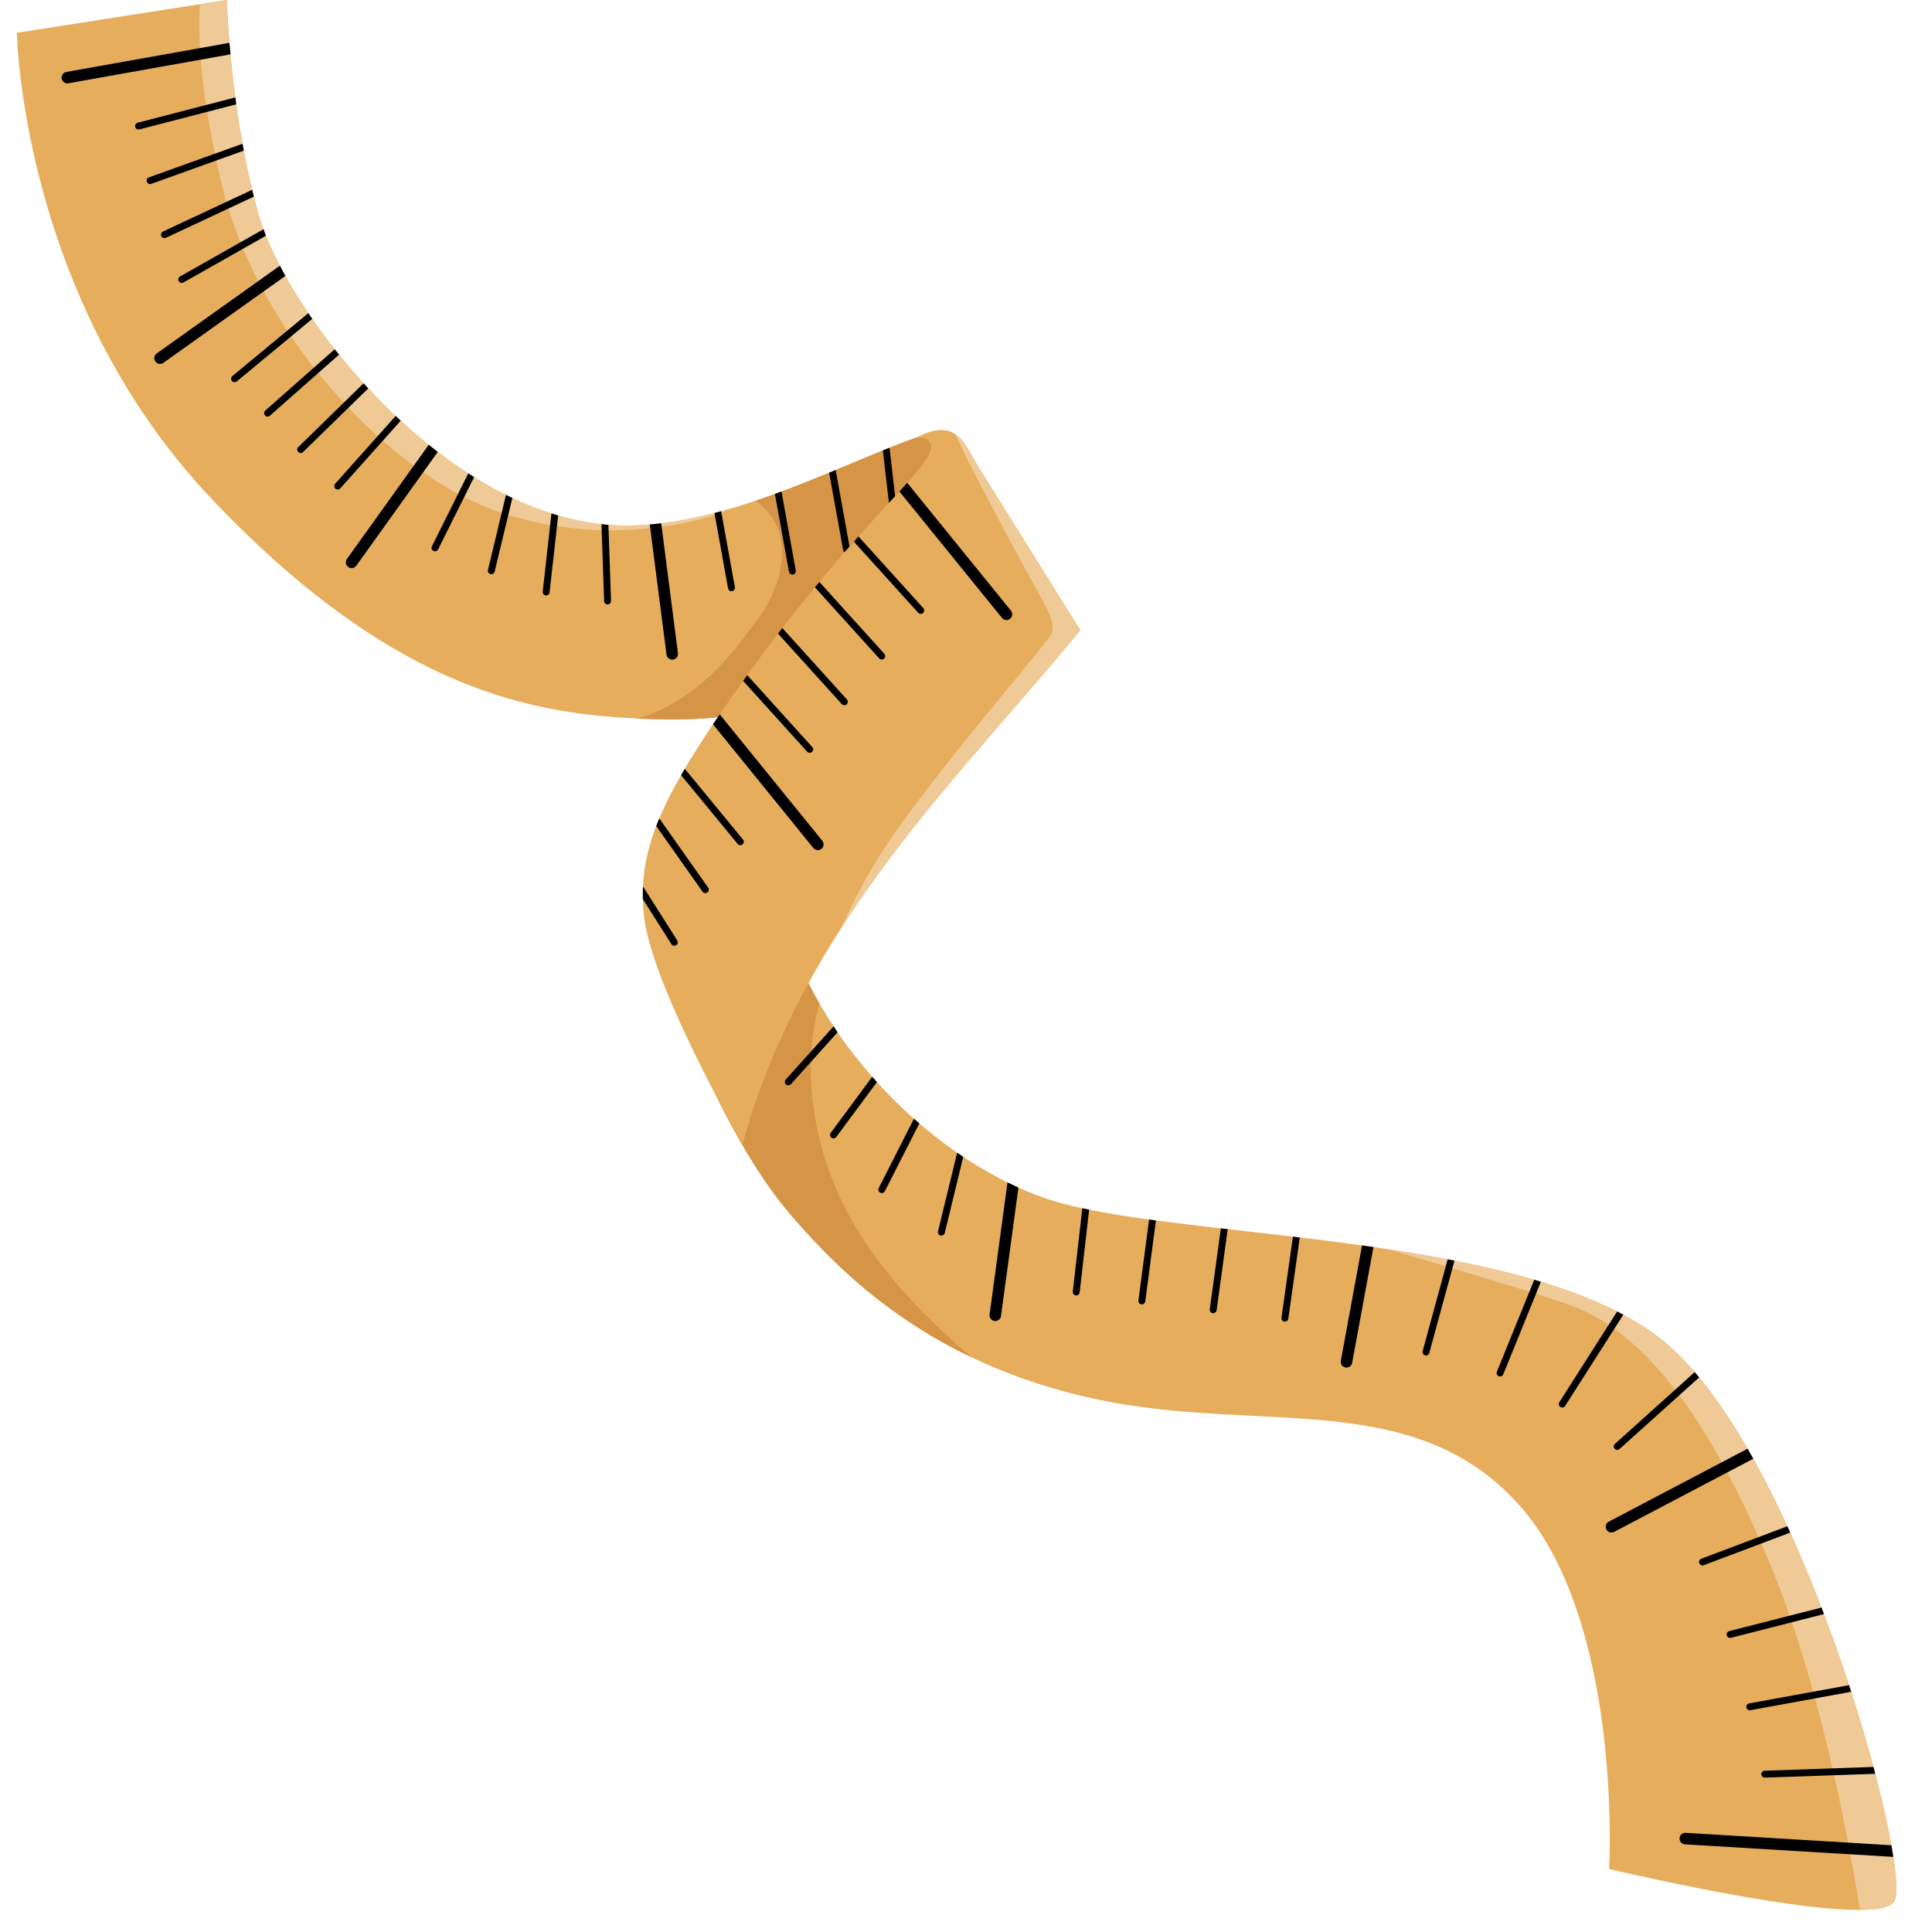 <svg xmlns="http://www.w3.org/2000/svg" xmlns:xlink="http://www.w3.org/1999/xlink" width="500" zoomAndPan="magnify" viewBox="0 0 375 375" height="500" preserveAspectRatio="xMidYMid meet" version="1.2"><defs><clipPath id="dd3907afcf"><path d="M 3.281 0 L 188 0 L 188 140 L 3.281 140 Z M 3.281 0 "/></clipPath></defs><g id="71c8c2f845"><g clip-rule="nonzero" clip-path="url(#dd3907afcf)"><path style=" stroke:none;fill-rule:evenodd;fill:#e6ad5c;fill-opacity:1;" d="M 187.797 91.008 C 187.797 91.008 186.184 82.398 181.113 83.879 C 165.547 88.422 138.516 104.758 115.516 101.602 C 83.801 97.25 55.645 60.207 50.367 42.16 C 44.648 22.605 44.031 0 44.031 0 L 3.273 6.363 C 3.273 6.363 4.055 57.984 41.336 97.109 C 78.617 136.238 106.438 138.945 127.652 139.621 C 148.867 140.301 162.746 133.152 162.746 133.152 Z M 187.797 91.008 "/></g><path style=" stroke:none;fill-rule:evenodd;fill:#e6ad5c;fill-opacity:1;" d="M 129.836 187.594 C 131.473 198.117 142.281 222.574 152.996 235.215 C 163.711 247.859 181.07 264.801 212.707 271.578 C 244.344 278.352 274.059 269.285 294.574 291.793 C 315.094 314.297 312.336 362.773 312.336 362.773 C 312.336 362.773 363.82 375.035 367.648 369.09 C 371.48 363.141 349.238 280.484 321.992 259.582 C 294.75 238.684 227.34 240.781 203.324 232.73 C 179.312 224.684 154.59 198.449 150.664 171.469 C 148.406 155.973 143.125 155.996 143.125 155.996 Z M 129.836 187.594 "/><path style=" stroke:none;fill-rule:evenodd;fill:#d69446;fill-opacity:1;" d="M 185.191 85.168 C 187.102 87.301 187.797 91.008 187.797 91.008 L 162.746 133.156 C 162.746 133.156 148.867 140.301 127.652 139.625 C 126.383 139.582 125.09 139.531 123.77 139.473 C 135.867 135.848 142.578 126.234 147.02 120.27 C 153.215 111.953 153.688 101.836 146.613 97.207 C 159.906 92.754 172.332 86.441 181.113 83.879 C 181.477 83.766 181.852 83.711 182.234 83.715 C 182.617 83.715 182.988 83.773 183.352 83.891 C 183.715 84.004 184.055 84.172 184.371 84.391 C 184.684 84.609 184.957 84.867 185.191 85.168 Z M 185.191 85.168 "/><path style=" stroke:none;fill-rule:evenodd;fill:#d69446;fill-opacity:1;" d="M 149.336 164.996 C 149.918 167.125 150.359 169.281 150.664 171.469 C 151.984 179.73 154.766 187.469 159.004 194.68 C 157.637 199.973 157.125 205.348 157.48 210.805 C 159.102 235.051 174.25 251.113 188.512 263.422 C 171.527 255.293 160.59 244.176 152.996 235.215 C 142.281 222.57 131.473 198.117 129.836 187.594 L 129.977 187.258 C 134.629 179.48 139.195 173.031 142.703 169.969 C 144.812 168.172 147.023 166.516 149.336 164.996 Z M 149.336 164.996 "/><path style=" stroke:none;fill-rule:evenodd;fill:#efca96;fill-opacity:1;" d="M 140.801 99.258 C 140.801 99.258 120.863 107.391 97.082 99.449 C 75.59 92.277 49.754 64.68 42.883 35.184 C 39.121 19.043 38.355 8.121 38.777 0.82 L 44.031 0 C 44.031 0 44.652 22.605 50.367 42.16 C 55.645 60.207 83.801 97.25 115.516 101.602 C 123.562 102.703 132.098 101.418 140.469 99.094 C 140.504 99.113 140.801 99.258 140.801 99.258 Z M 140.801 99.258 "/><path style=" stroke:none;fill-rule:evenodd;fill:#000000;fill-opacity:1;" d="M 172.656 86.914 L 174.328 101.379 C 174.348 101.562 174.301 101.727 174.188 101.875 C 174.07 102.02 173.922 102.102 173.738 102.121 C 173.555 102.145 173.391 102.098 173.246 101.98 C 173.102 101.867 173.016 101.719 172.996 101.535 L 171.363 87.426 C 171.805 87.246 172.223 87.086 172.656 86.914 Z M 162.203 91.23 L 164.961 106.469 C 164.992 106.648 164.957 106.816 164.852 106.969 C 164.746 107.121 164.602 107.215 164.422 107.25 C 164.238 107.281 164.07 107.246 163.918 107.141 C 163.766 107.031 163.672 106.891 163.641 106.707 L 160.938 91.754 C 161.359 91.578 161.785 91.402 162.203 91.23 Z M 151.688 95.406 L 154.457 110.723 C 154.492 110.906 154.457 111.07 154.352 111.223 C 154.246 111.379 154.102 111.469 153.918 111.504 C 153.738 111.535 153.57 111.5 153.418 111.395 C 153.266 111.289 153.172 111.145 153.141 110.961 L 150.41 95.875 C 150.84 95.723 151.266 95.566 151.688 95.406 Z M 139.977 99.23 L 142.641 113.961 C 142.672 114.145 142.637 114.312 142.531 114.465 C 142.426 114.617 142.281 114.707 142.098 114.742 C 141.918 114.773 141.75 114.738 141.598 114.633 C 141.445 114.527 141.352 114.383 141.32 114.199 L 138.672 99.574 C 139.105 99.461 139.543 99.352 139.977 99.23 Z M 44.539 8.312 C 44.598 9.02 44.664 9.773 44.738 10.551 L 13.27 16.168 C 13.125 16.195 12.98 16.191 12.836 16.16 C 12.691 16.129 12.555 16.07 12.434 15.984 C 12.312 15.898 12.211 15.793 12.133 15.668 C 12.051 15.543 12 15.41 11.973 15.262 C 11.949 15.117 11.949 14.973 11.98 14.828 C 12.016 14.684 12.074 14.551 12.156 14.426 C 12.242 14.305 12.348 14.203 12.473 14.125 C 12.598 14.047 12.73 13.992 12.879 13.965 Z M 128.34 101.574 L 131.586 126.773 C 131.605 126.922 131.594 127.066 131.555 127.207 C 131.516 127.352 131.453 127.48 131.359 127.598 C 131.27 127.715 131.16 127.809 131.031 127.883 C 130.906 127.957 130.766 128.004 130.621 128.02 C 130.473 128.039 130.328 128.031 130.188 127.992 C 130.043 127.953 129.914 127.891 129.797 127.801 C 129.68 127.711 129.586 127.602 129.512 127.473 C 129.438 127.344 129.391 127.207 129.371 127.062 L 126.117 101.801 C 126.855 101.738 127.598 101.664 128.34 101.574 Z M 45.68 18.906 C 45.738 19.355 45.789 19.789 45.855 20.25 L 27.062 25.117 C 26.883 25.164 26.715 25.141 26.559 25.047 C 26.398 24.953 26.297 24.816 26.25 24.637 C 26.203 24.457 26.227 24.289 26.32 24.129 C 26.414 23.969 26.547 23.867 26.727 23.82 Z M 118.09 101.871 L 118.602 116.629 C 118.609 116.812 118.547 116.973 118.422 117.109 C 118.297 117.242 118.141 117.316 117.957 117.32 C 117.77 117.328 117.609 117.27 117.477 117.141 C 117.34 117.016 117.27 116.859 117.262 116.676 L 116.742 101.75 C 117.191 101.797 117.641 101.836 118.09 101.871 Z M 47.074 27.902 C 47.152 28.344 47.242 28.789 47.324 29.234 L 29.359 35.688 C 29.184 35.75 29.012 35.742 28.844 35.664 C 28.68 35.582 28.562 35.457 28.5 35.281 C 28.438 35.109 28.445 34.938 28.523 34.77 C 28.605 34.602 28.73 34.488 28.906 34.426 Z M 108.34 100.059 L 106.672 114.98 C 106.652 115.168 106.57 115.316 106.426 115.434 C 106.281 115.551 106.117 115.602 105.93 115.578 C 105.746 115.559 105.594 115.477 105.48 115.328 C 105.363 115.184 105.316 115.016 105.34 114.832 L 107.035 99.66 C 107.469 99.797 107.902 99.93 108.34 100.059 Z M 48.949 36.836 C 49.055 37.277 49.168 37.719 49.277 38.16 L 32.191 46.16 C 32.023 46.238 31.855 46.242 31.684 46.18 C 31.512 46.117 31.387 46 31.309 45.836 C 31.23 45.668 31.223 45.5 31.281 45.324 C 31.344 45.152 31.457 45.027 31.625 44.945 Z M 51.148 44.492 C 51.301 44.91 51.449 45.328 51.625 45.762 L 35.609 54.828 C 35.449 54.922 35.277 54.941 35.098 54.895 C 34.922 54.844 34.785 54.738 34.695 54.578 C 34.602 54.414 34.582 54.246 34.633 54.066 C 34.68 53.887 34.785 53.754 34.949 53.66 Z M 99.445 96.66 L 96.02 110.93 C 95.977 111.109 95.875 111.25 95.719 111.344 C 95.562 111.441 95.391 111.469 95.211 111.426 C 95.031 111.383 94.895 111.281 94.797 111.125 C 94.699 110.965 94.672 110.797 94.715 110.617 L 98.211 96.062 C 98.621 96.266 99.031 96.465 99.445 96.66 Z M 54.324 51.574 C 54.664 52.227 55.023 52.891 55.395 53.559 L 31.723 70.418 C 31.602 70.508 31.469 70.566 31.324 70.602 C 31.18 70.637 31.035 70.641 30.887 70.617 C 30.738 70.594 30.602 70.543 30.477 70.465 C 30.352 70.383 30.242 70.285 30.156 70.164 C 30.07 70.043 30.012 69.906 29.977 69.762 C 29.945 69.617 29.941 69.473 29.965 69.324 C 29.992 69.176 30.043 69.039 30.125 68.914 C 30.203 68.789 30.305 68.684 30.426 68.598 Z M 92.035 92.605 L 85.035 106.629 C 84.957 106.797 84.828 106.91 84.648 106.969 C 84.473 107.031 84.301 107.02 84.133 106.934 C 83.969 106.852 83.855 106.719 83.797 106.543 C 83.738 106.367 83.75 106.195 83.836 106.027 L 90.895 91.883 C 91.273 92.125 91.652 92.367 92.035 92.605 Z M 59.848 60.785 C 60.094 61.152 60.359 61.523 60.613 61.891 L 45.965 74.023 C 45.824 74.145 45.66 74.195 45.473 74.18 C 45.285 74.16 45.137 74.082 45.016 73.938 C 44.898 73.793 44.848 73.629 44.867 73.441 C 44.883 73.258 44.965 73.105 45.109 72.988 Z M 84.973 87.715 L 69.16 109.801 C 69.074 109.926 68.965 110.023 68.84 110.102 C 68.715 110.184 68.578 110.234 68.434 110.258 C 68.285 110.281 68.141 110.277 67.996 110.246 C 67.852 110.211 67.719 110.152 67.598 110.062 C 67.477 109.977 67.375 109.871 67.297 109.746 C 67.219 109.617 67.168 109.48 67.145 109.336 C 67.121 109.188 67.125 109.043 67.16 108.898 C 67.191 108.754 67.254 108.621 67.34 108.5 L 83.215 86.332 C 83.797 86.801 84.383 87.258 84.973 87.715 Z M 64.969 67.789 C 65.242 68.137 65.531 68.484 65.812 68.836 L 52.387 80.684 C 52.25 80.809 52.086 80.863 51.898 80.855 C 51.715 80.844 51.559 80.77 51.434 80.629 C 51.312 80.488 51.258 80.324 51.27 80.141 C 51.281 79.953 51.359 79.801 51.5 79.676 Z M 77.777 81.656 L 66.055 94.789 C 65.934 94.93 65.777 95.004 65.594 95.012 C 65.41 95.023 65.246 94.969 65.109 94.844 C 64.969 94.723 64.895 94.566 64.887 94.383 C 64.875 94.195 64.934 94.035 65.055 93.898 L 76.797 80.738 C 77.121 81.047 77.449 81.352 77.777 81.652 Z M 70.574 74.398 C 70.875 74.727 71.18 75.055 71.484 75.383 L 58.836 87.73 C 58.703 87.863 58.543 87.926 58.359 87.926 C 58.172 87.926 58.016 87.855 57.883 87.723 C 57.754 87.59 57.691 87.43 57.695 87.246 C 57.695 87.059 57.766 86.902 57.898 86.773 Z M 70.574 74.398 "/><path style=" stroke:none;fill-rule:evenodd;fill:#e6ad5c;fill-opacity:1;" d="M 209.684 122.312 L 189.742 90.359 C 187.133 85.93 185.559 80.883 177.785 84.973 C 177.785 84.973 181.746 84.613 180.48 87.809 C 179.391 90.574 173.445 96.523 169.113 101.336 C 161.102 110.164 153.566 119.379 146.512 128.988 C 128.695 153.641 123.508 164.312 125.008 177.879 C 126.504 191.449 144.113 222.121 144.113 222.121 C 156.098 178.895 186.148 151.078 209.684 122.312 Z M 209.684 122.312 "/><path style=" stroke:none;fill-rule:evenodd;fill:#efca96;fill-opacity:1;" d="M 186.305 85.008 C 187.656 86.367 188.602 88.422 189.742 90.359 L 209.684 122.312 C 194.707 140.617 177.098 158.547 163.18 180.297 C 165.164 175.844 167.422 171.531 169.949 167.363 C 178.109 153.672 202.816 125.488 204.074 123.059 C 205.328 120.629 201.734 115.688 197.992 108.594 C 195.164 103.238 189.312 92.621 185.402 84.258 C 185.727 84.48 186.027 84.73 186.305 85.008 Z M 186.305 85.008 "/><path style=" stroke:none;fill-rule:evenodd;fill:#efca96;fill-opacity:1;" d="M 327.039 264.191 C 351.914 290.516 371.238 363.512 367.648 369.086 C 366.926 370.215 364.488 370.684 361.023 370.715 C 358.34 354.152 352.887 326.227 343.801 304.156 C 330.004 270.633 316.766 257.766 305.07 253.449 C 299.824 251.512 284.641 246.941 269.5 242.484 C 290.035 245.598 309.945 250.34 321.992 259.582 C 323.797 260.984 325.48 262.52 327.039 264.191 Z M 327.039 264.191 "/><path style=" stroke:none;fill-rule:evenodd;fill:#000000;fill-opacity:1;" d="M 328.945 266.324 C 329.234 266.66 329.523 267 329.809 267.348 L 314.348 281.254 C 314.211 281.379 314.051 281.434 313.863 281.426 C 313.68 281.414 313.523 281.344 313.402 281.203 C 313.277 281.066 313.219 280.906 313.23 280.719 C 313.238 280.535 313.312 280.379 313.453 280.258 Z M 315.082 255.184 L 303.801 272.883 C 303.703 273.043 303.562 273.141 303.379 273.18 C 303.199 273.223 303.031 273.191 302.871 273.09 C 302.715 272.992 302.617 272.852 302.578 272.668 C 302.539 272.488 302.57 272.32 302.668 272.164 L 313.887 254.562 C 314.289 254.77 314.691 254.973 315.082 255.184 Z M 339.207 281.195 C 339.578 281.836 339.949 282.484 340.312 283.141 L 313.297 297.336 C 313.164 297.402 313.027 297.441 312.879 297.453 C 312.734 297.465 312.59 297.449 312.449 297.406 C 312.309 297.359 312.18 297.293 312.07 297.195 C 311.957 297.102 311.863 296.988 311.797 296.859 C 311.727 296.73 311.688 296.59 311.672 296.441 C 311.66 296.297 311.676 296.152 311.719 296.012 C 311.762 295.871 311.828 295.742 311.922 295.629 C 312.016 295.516 312.129 295.422 312.258 295.355 Z M 346.93 296.25 C 347.117 296.656 347.305 297.062 347.488 297.473 L 330.699 303.805 C 330.527 303.871 330.355 303.867 330.184 303.789 C 330.012 303.715 329.895 303.59 329.828 303.414 C 329.766 303.238 329.77 303.066 329.848 302.898 C 329.926 302.73 330.051 302.613 330.227 302.547 Z M 299.086 248.781 L 291.789 266.754 C 291.719 266.926 291.598 267.047 291.426 267.121 C 291.258 267.191 291.086 267.195 290.914 267.125 C 290.742 267.055 290.621 266.934 290.547 266.762 C 290.477 266.594 290.477 266.422 290.547 266.25 L 297.793 248.398 C 298.227 248.523 298.66 248.652 299.086 248.781 Z M 353.551 312.031 C 353.715 312.453 353.871 312.875 354.031 313.293 L 335.973 317.895 C 335.793 317.941 335.625 317.918 335.465 317.82 C 335.305 317.727 335.203 317.59 335.156 317.41 C 335.113 317.23 335.137 317.062 335.23 316.902 C 335.324 316.742 335.461 316.641 335.641 316.594 Z M 282.312 244.695 L 277.426 262.605 C 277.379 262.785 277.273 262.918 277.113 263.012 C 276.953 263.102 276.781 263.125 276.602 263.074 C 276.426 263.027 276.289 262.922 276.199 262.762 C 276.105 262.602 276.082 262.43 276.133 262.254 L 280.992 244.441 C 281.434 244.527 281.875 244.609 282.312 244.695 Z M 358.898 327.086 C 359.035 327.512 359.184 327.945 359.32 328.371 L 339.762 331.949 C 339.578 331.984 339.41 331.949 339.254 331.844 C 339.102 331.738 339.008 331.594 338.973 331.41 C 338.941 331.23 338.977 331.059 339.082 330.906 C 339.191 330.754 339.336 330.664 339.52 330.629 Z M 363.633 342.961 C 363.75 343.406 363.871 343.855 363.984 344.293 L 342.57 345.039 C 342.387 345.043 342.227 344.984 342.09 344.859 C 341.953 344.73 341.883 344.574 341.875 344.391 C 341.871 344.203 341.93 344.043 342.059 343.91 C 342.184 343.773 342.34 343.703 342.523 343.695 Z M 266.586 242.055 L 262.453 264.527 C 262.426 264.676 262.375 264.809 262.293 264.934 C 262.211 265.059 262.109 265.164 261.988 265.246 C 261.867 265.332 261.734 265.391 261.59 265.422 C 261.445 265.453 261.297 265.453 261.152 265.426 C 261.008 265.402 260.871 265.348 260.746 265.266 C 260.621 265.188 260.52 265.086 260.434 264.961 C 260.352 264.84 260.293 264.707 260.262 264.562 C 260.23 264.418 260.227 264.27 260.254 264.125 L 264.371 241.742 C 265.109 241.844 265.848 241.949 266.586 242.055 Z M 367.117 358.16 C 367.258 358.953 367.379 359.699 367.488 360.422 L 327.051 357.984 C 326.902 357.973 326.762 357.938 326.629 357.871 C 326.496 357.805 326.383 357.719 326.285 357.605 C 326.188 357.496 326.117 357.371 326.066 357.23 C 326.02 357.09 326 356.949 326.008 356.801 C 326.02 356.652 326.055 356.512 326.117 356.379 C 326.184 356.246 326.27 356.133 326.379 356.035 C 326.492 355.934 326.617 355.863 326.754 355.812 C 326.895 355.766 327.035 355.742 327.184 355.75 Z M 252.285 240.191 L 250.062 255.945 C 250.035 256.129 249.949 256.277 249.801 256.387 C 249.652 256.496 249.488 256.539 249.305 256.512 C 249.121 256.488 248.973 256.402 248.863 256.254 C 248.754 256.105 248.707 255.941 248.734 255.758 L 250.953 240.035 C 251.402 240.09 251.84 240.137 252.289 240.191 Z M 238.301 238.578 L 236.145 254.309 C 236.121 254.492 236.035 254.641 235.887 254.754 C 235.738 254.867 235.574 254.91 235.391 254.887 C 235.207 254.859 235.059 254.773 234.945 254.625 C 234.832 254.477 234.789 254.309 234.816 254.125 L 236.969 238.426 C 237.406 238.477 237.863 238.527 238.301 238.578 Z M 224.363 236.895 L 222.301 252.602 C 222.273 252.785 222.188 252.93 222.043 253.043 C 221.895 253.156 221.73 253.199 221.547 253.176 C 221.367 253.148 221.219 253.066 221.105 252.918 C 220.992 252.773 220.949 252.609 220.969 252.426 L 223.035 236.711 C 223.477 236.77 223.91 236.836 224.363 236.895 Z M 211.398 234.801 L 209.562 250.848 C 209.543 251.031 209.461 251.18 209.316 251.297 C 209.168 251.41 209.004 251.461 208.82 251.438 C 208.637 251.418 208.488 251.336 208.371 251.188 C 208.258 251.043 208.211 250.879 208.23 250.695 L 210.078 234.527 C 210.512 234.621 210.953 234.711 211.398 234.801 Z M 197.676 230.512 L 194.293 255.441 C 194.27 255.59 194.223 255.727 194.148 255.855 C 194.074 255.984 193.977 256.094 193.859 256.184 C 193.742 256.27 193.613 256.336 193.469 256.371 C 193.324 256.41 193.18 256.418 193.035 256.398 C 192.887 256.379 192.75 256.332 192.621 256.258 C 192.492 256.184 192.383 256.086 192.293 255.969 C 192.203 255.852 192.141 255.719 192.102 255.578 C 192.066 255.434 192.055 255.289 192.078 255.141 L 195.555 229.512 C 196.262 229.859 196.969 230.191 197.676 230.512 Z M 186.969 224.535 L 183.375 239.32 C 183.332 239.5 183.23 239.637 183.07 239.73 C 182.914 239.828 182.746 239.855 182.566 239.812 C 182.387 239.766 182.25 239.668 182.152 239.508 C 182.055 239.352 182.027 239.184 182.07 239.004 L 185.781 223.734 C 186.176 224.008 186.57 224.27 186.969 224.535 Z M 161.805 199.207 C 162.059 199.594 162.309 199.98 162.57 200.363 L 153.512 210.438 C 153.387 210.574 153.234 210.648 153.047 210.656 C 152.863 210.668 152.703 210.609 152.566 210.484 C 152.43 210.363 152.355 210.207 152.344 210.023 C 152.336 209.84 152.391 209.676 152.516 209.539 Z M 178.441 218.047 L 171.754 231.207 C 171.668 231.371 171.539 231.48 171.363 231.535 C 171.188 231.594 171.02 231.578 170.852 231.496 C 170.688 231.41 170.578 231.281 170.52 231.105 C 170.465 230.934 170.477 230.762 170.559 230.598 L 177.398 217.141 C 177.742 217.449 178.094 217.746 178.441 218.047 Z M 169.297 209.004 C 169.598 209.348 169.906 209.684 170.215 210.023 L 162.324 220.684 C 162.215 220.832 162.066 220.918 161.887 220.945 C 161.703 220.973 161.535 220.934 161.387 220.824 C 161.238 220.711 161.148 220.566 161.121 220.383 C 161.094 220.199 161.137 220.035 161.246 219.883 Z M 169.297 209.004 "/><path style=" stroke:none;fill-rule:evenodd;fill:#000000;fill-opacity:1;" d="M 176.09 93.715 L 196.219 118.523 C 196.312 118.641 196.379 118.77 196.422 118.91 C 196.465 119.055 196.477 119.199 196.465 119.344 C 196.449 119.492 196.406 119.633 196.336 119.762 C 196.266 119.895 196.172 120.004 196.055 120.098 C 195.941 120.191 195.812 120.258 195.668 120.301 C 195.527 120.344 195.383 120.355 195.234 120.344 C 195.09 120.328 194.949 120.285 194.82 120.211 C 194.688 120.141 194.578 120.051 194.484 119.934 L 174.574 95.395 C 175.094 94.824 175.605 94.262 176.09 93.715 Z M 166.629 104.121 L 179.211 118.031 C 179.332 118.168 179.391 118.328 179.383 118.516 C 179.371 118.699 179.301 118.855 179.16 118.98 C 179.023 119.102 178.863 119.16 178.68 119.152 C 178.492 119.141 178.34 119.07 178.215 118.93 L 165.738 105.137 C 166.039 104.797 166.336 104.453 166.629 104.121 Z M 159.043 112.957 L 171.645 126.895 C 171.77 127.031 171.824 127.191 171.812 127.375 C 171.805 127.562 171.73 127.715 171.594 127.836 C 171.457 127.961 171.297 128.02 171.113 128.012 C 170.93 128.004 170.777 127.93 170.652 127.797 L 158.176 113.996 C 158.465 113.645 158.754 113.305 159.043 112.957 Z M 151.84 121.895 L 164.387 135.77 C 164.508 135.906 164.566 136.066 164.555 136.25 C 164.547 136.438 164.473 136.59 164.336 136.715 C 164.199 136.836 164.039 136.895 163.855 136.887 C 163.672 136.879 163.516 136.805 163.395 136.672 L 151.012 122.977 C 151.289 122.617 151.562 122.254 151.84 121.895 Z M 145.039 131.047 L 157.656 144.996 C 157.781 145.137 157.84 145.297 157.828 145.48 C 157.82 145.668 157.746 145.82 157.609 145.945 C 157.473 146.07 157.312 146.129 157.125 146.117 C 156.941 146.109 156.789 146.035 156.664 145.898 L 144.242 132.16 C 144.504 131.797 144.773 131.418 145.039 131.047 Z M 139.703 138.656 L 159.605 163.188 C 159.699 163.301 159.766 163.43 159.809 163.574 C 159.852 163.715 159.863 163.859 159.848 164.008 C 159.832 164.152 159.789 164.293 159.719 164.422 C 159.648 164.555 159.559 164.664 159.441 164.758 C 159.328 164.852 159.199 164.918 159.059 164.961 C 158.914 165.004 158.77 165.02 158.625 165.004 C 158.477 164.988 158.336 164.945 158.207 164.875 C 158.078 164.805 157.965 164.711 157.871 164.598 L 138.395 140.59 C 138.82 139.957 139.258 139.309 139.703 138.656 Z M 132.918 149.219 L 144.215 162.953 C 144.332 163.098 144.383 163.262 144.363 163.445 C 144.348 163.629 144.266 163.781 144.121 163.898 C 143.98 164.016 143.816 164.066 143.633 164.051 C 143.449 164.031 143.297 163.949 143.18 163.809 L 132.195 150.453 C 132.43 150.047 132.672 149.633 132.918 149.219 Z M 127.973 158.852 L 137.449 172.285 C 137.559 172.434 137.598 172.602 137.566 172.785 C 137.535 172.973 137.445 173.117 137.293 173.223 C 137.141 173.332 136.973 173.367 136.789 173.336 C 136.605 173.305 136.461 173.211 136.355 173.059 L 127.371 160.332 C 127.559 159.844 127.762 159.352 127.973 158.852 Z M 124.801 172.043 L 131.453 182.535 C 131.551 182.691 131.582 182.863 131.539 183.043 C 131.5 183.223 131.402 183.363 131.246 183.465 C 131.09 183.562 130.918 183.594 130.738 183.551 C 130.559 183.512 130.418 183.41 130.32 183.254 L 124.777 174.512 C 124.758 173.684 124.766 172.859 124.801 172.043 Z M 124.801 172.043 "/></g></svg>